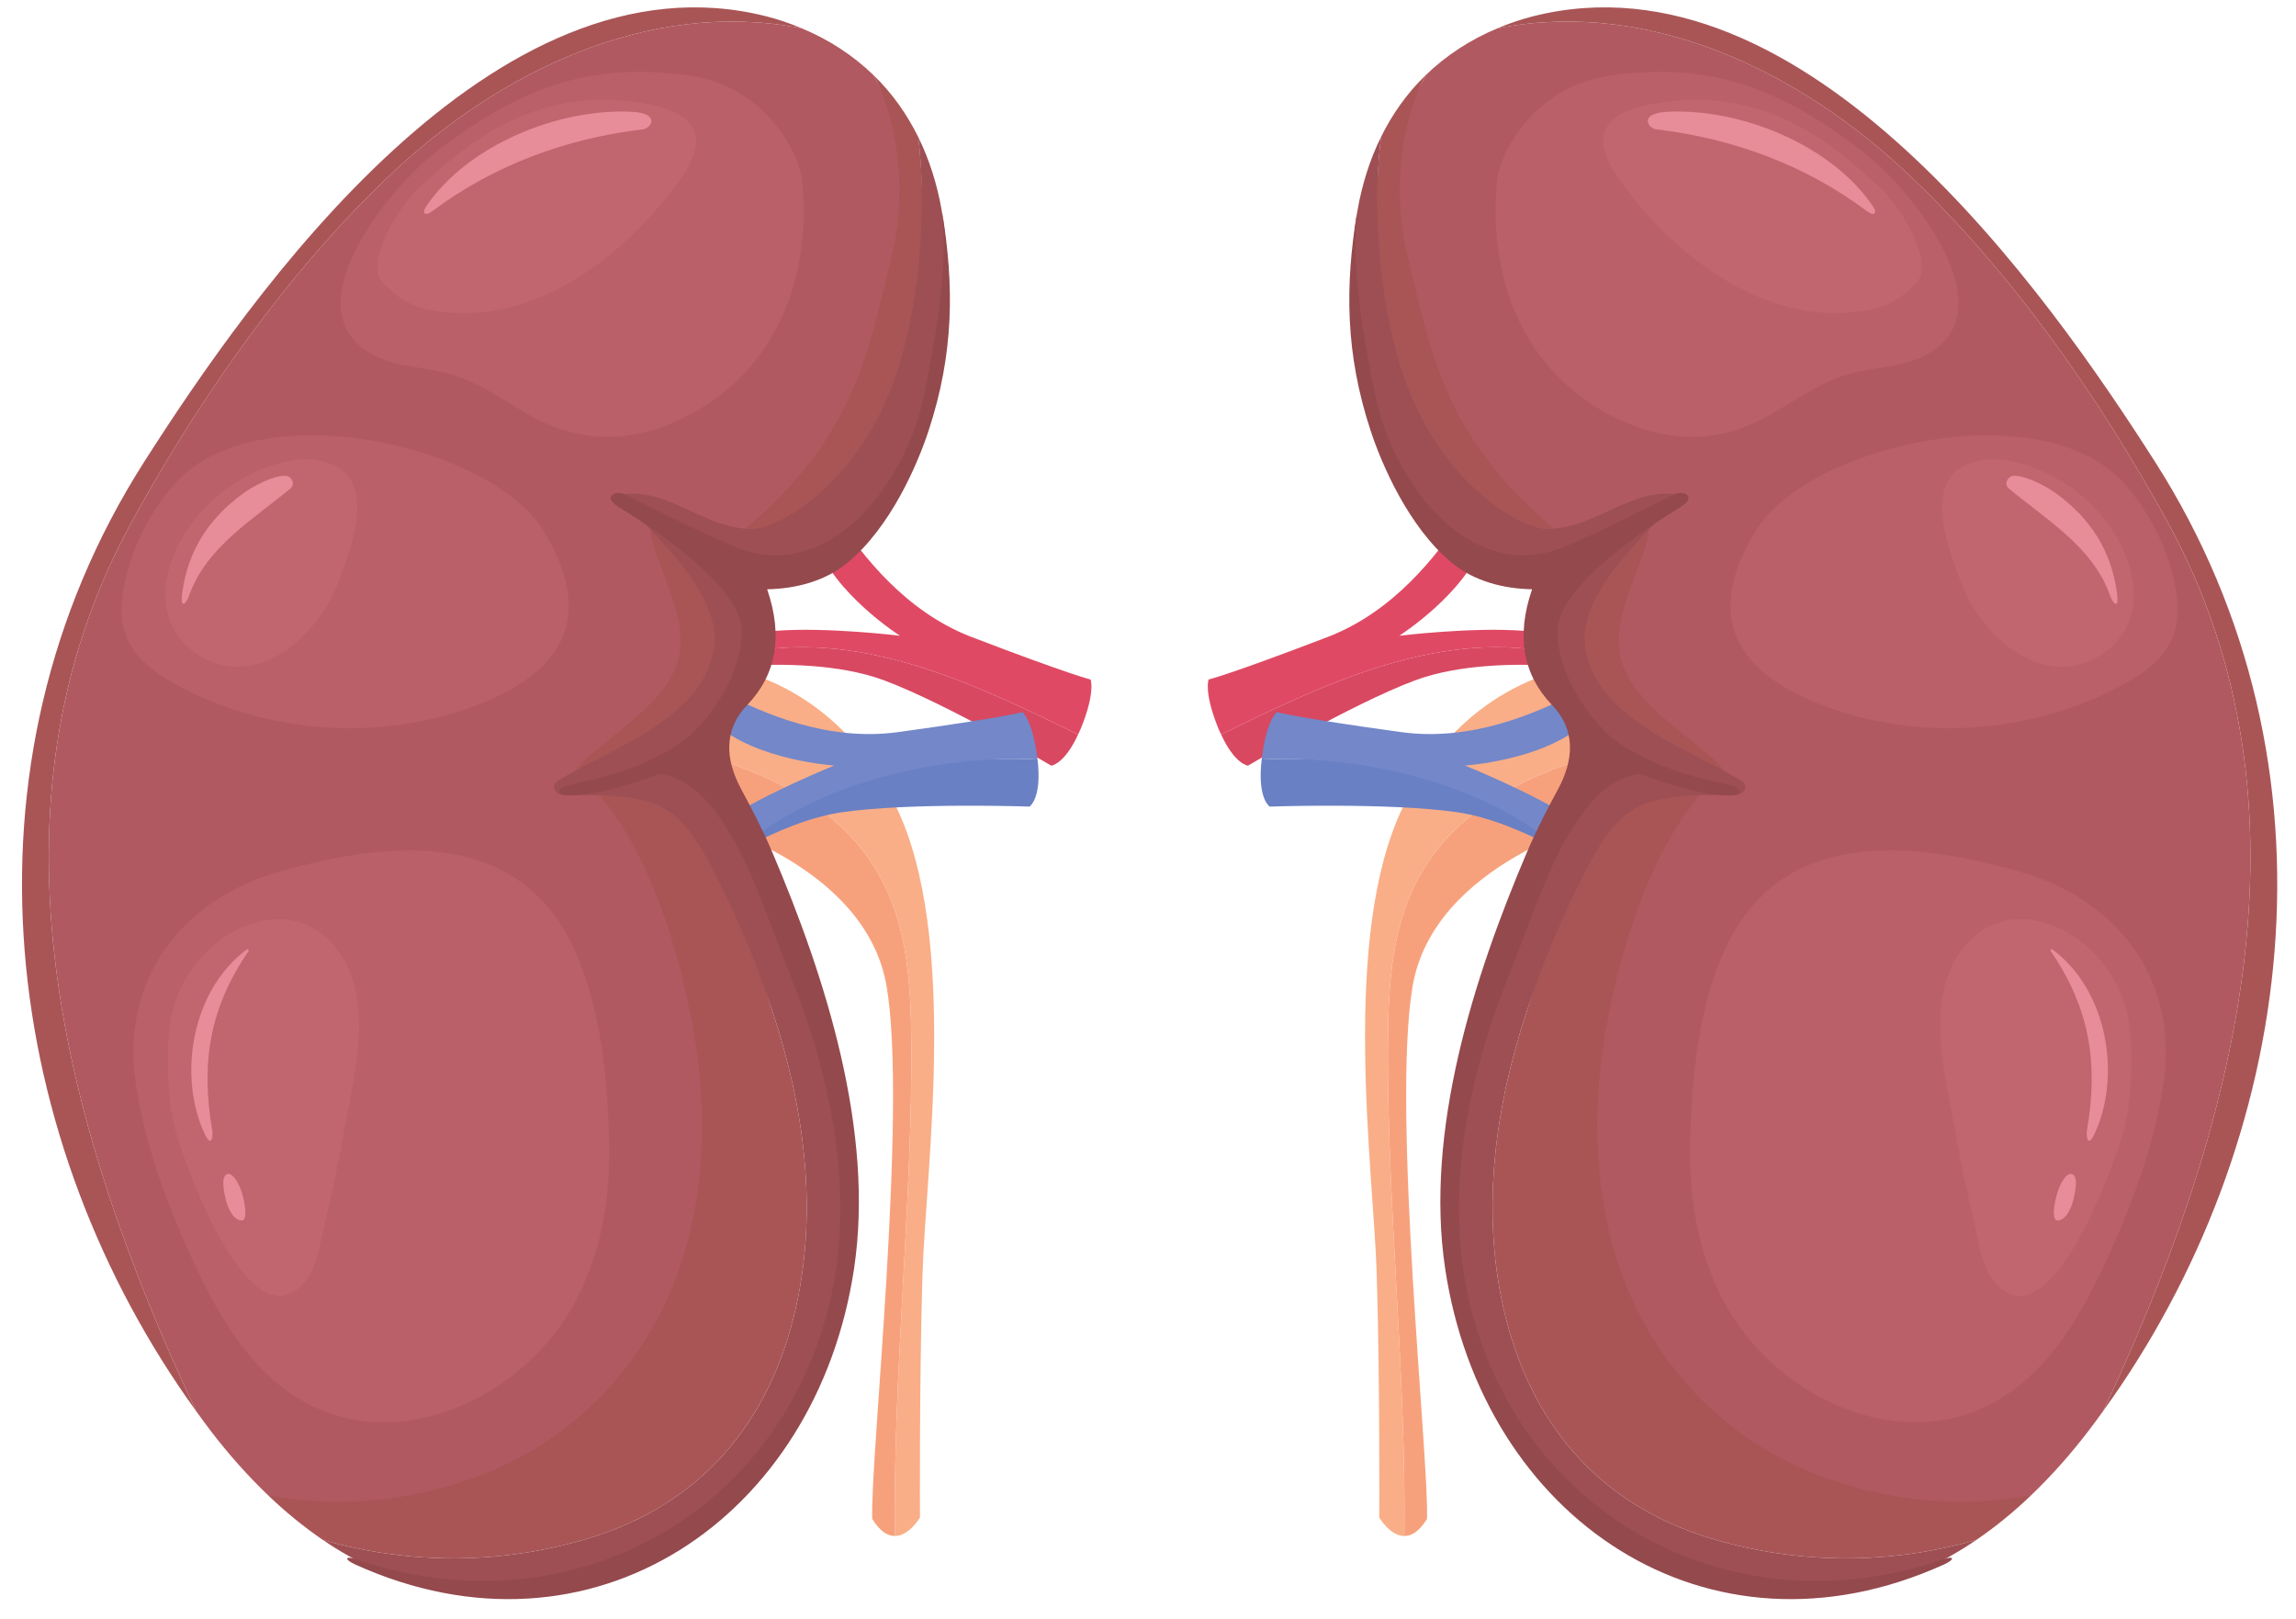 <svg width="95" height="67" viewBox="0 0 95 67" fill="none" xmlns="http://www.w3.org/2000/svg">
<g opacity="0.8">
<path d="M37.092 33.41C34.508 28.032 29.864 27.608 29.864 27.608L29.01 32.679C29.161 32.372 29.32 32.068 29.499 31.77L29.571 31.691L29.507 31.655C29.373 31.58 29.465 31.366 29.61 31.409C32.019 32.118 34.41 33.39 35.901 35.466C37.546 37.756 37.69 40.524 37.708 43.249C37.749 49.748 36.945 56.908 37.026 63.559C37.622 63.559 38.065 62.794 38.065 62.794C38.065 62.794 38.036 57.056 38.17 52.723C38.304 48.391 39.676 38.787 37.092 33.41Z" fill="#F89A69"/>
<path d="M37.707 43.249C37.69 40.524 37.546 37.756 35.901 35.466C34.41 33.39 32.019 32.118 29.61 31.409C29.465 31.366 29.373 31.58 29.506 31.655L29.571 31.691L29.499 31.77C29.32 32.068 29.161 32.372 29.01 32.679L28.799 33.931C28.799 33.931 35.826 35.666 36.689 40.837C37.554 46.009 35.994 60.479 36.09 62.853C36.416 63.383 36.738 63.559 37.026 63.559C36.945 56.908 37.749 49.748 37.707 43.249Z" fill="#F5895B"/>
<path d="M44.606 30.396C44.647 30.309 44.686 30.233 44.726 30.134C45.337 28.622 45.124 28.117 45.124 28.117C45.124 28.117 44.331 27.941 40.203 26.36C37.437 25.301 35.672 22.944 34.715 21.537C34.402 21.838 34.084 22.134 33.76 22.424C34.496 24.561 37.235 26.307 37.235 26.307C37.235 26.307 34.205 25.938 32.088 26.104C31.754 26.13 31.462 26.186 31.203 26.253C31.206 26.486 31.173 26.725 31.124 26.963C35.824 26.12 40.478 28.368 44.606 30.396Z" fill="#D81C3D"/>
<path d="M36.602 28.16C39.26 29.16 43.497 31.683 43.497 31.683C43.497 31.683 44.037 31.632 44.606 30.396C40.478 28.368 35.824 26.12 31.124 26.962C31.083 27.157 31.033 27.352 30.971 27.542C32.238 27.471 34.708 27.448 36.602 28.16Z" fill="#CE1A39"/>
<path d="M42.93 31.428C38.996 31.222 33.744 32.138 30.734 34.504C30.806 34.676 30.87 34.85 30.925 35.028C32.042 34.435 33.484 33.805 34.859 33.608C37.669 33.204 42.598 33.376 42.598 33.376C42.598 33.376 43.121 33.043 42.93 31.428Z" fill="#4360B5"/>
<path d="M30.042 35.338C30.276 35.221 30.528 35.126 30.771 35.02C33.708 32.439 38.839 31.214 42.93 31.428L42.929 31.425C42.737 29.807 42.307 29.466 42.307 29.466C42.307 29.466 41.527 29.694 37.148 30.296C34.214 30.699 31.533 29.484 30.017 28.711C29.887 29.126 29.75 29.538 29.606 29.949C31.28 31.466 34.52 31.678 34.52 31.678C34.52 31.678 31.687 32.813 29.912 33.979C29.632 34.163 29.403 34.352 29.208 34.536C29.418 34.905 29.545 35.341 29.625 35.777C29.718 35.719 29.829 35.654 29.937 35.588C29.908 35.496 29.93 35.393 30.042 35.338Z" fill="#5069BB"/>
<path d="M36.149 3.115C35.312 2.305 34.307 1.637 33.133 1.154H33.082C26.798 -0.043 20.617 3.001 16.143 7.24C11.891 11.267 8.257 16.469 5.449 21.597C-1.039 33.442 2.722 46.928 8.111 58.386C8.316 58.671 8.522 58.953 8.734 59.23C9.458 60.174 10.245 61.061 11.087 61.869C13.678 62.985 16.885 62.419 19.87 61.316C24.497 59.606 28.28 56.27 29.312 51.473C29.836 49.036 29.862 45.595 29.493 43.135C28.955 39.544 26.388 36.194 26.209 32.567C26.119 30.762 27.984 29.741 28.799 28.117C30.013 25.699 32.01 23.624 33.388 21.486C35.372 18.409 37.093 14.559 38.005 10.954C38.618 8.534 37.315 5.371 36.149 3.115Z" fill="#9E3038"/>
<path d="M5.449 21.597C8.257 16.47 11.891 11.267 16.143 7.24C20.617 3.001 26.798 -0.043 33.082 1.154H33.133C32.685 0.969 32.219 0.805 31.721 0.679C20.416 -2.197 10.372 12.207 5.968 19.107C-2.107 31.758 0.136 47.355 8.111 58.386C2.722 46.928 -1.04 33.442 5.449 21.597Z" fill="#942A2C"/>
<path d="M17.575 65.649C19.119 66.027 20.767 66.093 22.517 65.745C24.233 65.403 25.849 64.729 27.311 63.803C26.954 64.008 26.597 64.212 26.22 64.388C23.424 65.694 20.517 65.802 17.575 65.649Z" fill="#942A2C"/>
<path d="M30.102 26.686C30.498 23.412 27.431 22.204 27.029 21.486C26.397 22.441 28.68 25.187 28.039 27.37C27.397 29.554 23.832 31.176 23.631 32.245C26.884 31.865 29.885 28.49 30.102 26.686Z" fill="#942A2C"/>
<path d="M24.336 63.661C29.003 62.26 31.855 58.858 32.924 54.146C33.859 50.027 33.264 45.744 31.94 41.781C31.257 39.735 30.872 37.596 29.864 35.687C29.385 34.782 28.708 33.494 27.775 32.991C27.398 32.788 24.736 32.406 24.251 32.33C26.835 34.791 28.271 39.789 28.791 43.254C29.159 45.714 29.146 48.222 28.623 50.657C27.591 55.456 24.381 59.381 19.755 61.091C16.77 62.194 13.84 62.383 11.087 61.869C11.803 62.556 12.563 63.178 13.362 63.724C16.947 64.743 20.709 64.75 24.336 63.661Z" fill="#942A2C"/>
<path d="M37.212 15.513C38.313 12.199 38.294 8.13 37.995 5.673C37.531 4.735 36.927 3.87 36.149 3.115C37.315 5.371 37.473 8.315 36.861 10.736C35.949 14.34 35.46 18.013 30.834 21.873C30.929 21.881 31.025 21.887 31.122 21.886C32.28 21.873 35.724 19.993 37.212 15.513Z" fill="#942A2C"/>
<path d="M29.864 23.272C29.778 23.395 29.694 23.519 29.608 23.643C30.465 24.469 31.354 25.437 31.346 26.686C31.515 25.8 31.511 24.837 31.128 23.769C32.548 23.93 33.931 23.22 35.087 22.155C33.906 23.135 32.987 23.104 32.815 23.157C32.165 23.357 30.744 23.334 29.864 23.272Z" fill="#942A2C"/>
<path d="M37.092 19.614C37.194 19.438 37.289 19.262 37.377 19.087C37.282 19.272 37.187 19.446 37.092 19.614Z" fill="#942A2C"/>
<path d="M26.602 31.836C30.492 32.081 32.306 37.528 33.35 40.591C34.537 44.076 35.206 47.808 34.855 51.473C35.16 49.043 35.052 46.56 34.643 44.152C34.278 41.998 33.675 39.892 32.903 37.85C32.125 35.795 29.778 33.827 29.81 31.557C29.827 30.349 30.629 29.084 31.107 27.608C30.648 28.378 29.453 29.955 28.942 30.448C28.294 31.074 27.474 31.499 26.602 31.836Z" fill="#942A2C"/>
<path d="M31.288 27.238C31.329 27.047 31.344 26.865 31.346 26.686C31.285 27.003 31.203 27.31 31.107 27.608C31.206 27.441 31.273 27.31 31.288 27.238Z" fill="#862328"/>
<path d="M27.311 63.803C30.708 61.849 33.142 58.631 34.229 54.834C34.546 53.726 34.747 52.602 34.855 51.473C34.703 52.691 34.453 53.896 34.072 55.07C32.917 58.615 30.476 61.799 27.311 63.803Z" fill="#862328"/>
<path d="M35.088 22.155C35.707 21.641 36.398 20.842 37.092 19.614C36.572 20.517 35.886 21.42 35.088 22.155Z" fill="#862328"/>
<path d="M37.994 5.673C38.294 8.13 38.193 12.141 37.092 15.454C35.604 19.933 32.28 21.874 31.122 21.886C31.024 21.887 30.929 21.881 30.834 21.874C29.076 21.74 27.683 20.297 25.94 20.435C25.142 20.499 27.788 22.388 28.998 24.55C29.4 25.269 29.645 26.017 29.549 26.74C29.312 28.54 27.833 29.69 26.209 30.617C25.121 31.239 23.968 31.761 23.076 32.309C22.775 32.494 22.945 32.901 23.325 32.901C24.116 32.901 25.153 32.869 26.085 33.015C26.57 33.09 27.028 33.211 27.405 33.415C28.338 33.917 28.919 34.894 29.397 35.8C30.404 37.709 31.256 39.735 31.94 41.782C33.264 45.744 33.859 50.027 32.924 54.147C31.855 58.858 29.003 62.26 24.335 63.661C20.709 64.75 16.947 64.743 13.362 63.724C14.661 64.609 16.067 65.279 17.574 65.649C20.517 65.803 23.424 65.695 26.22 64.388C26.597 64.213 26.954 64.009 27.31 63.804C30.476 61.8 32.917 58.616 34.071 55.07C34.453 53.896 34.703 52.691 34.855 51.473C35.206 47.808 34.537 44.077 33.349 40.592C32.306 37.528 30.491 32.081 26.602 31.836C27.474 31.499 28.294 31.074 28.942 30.448C29.453 29.955 30.648 28.378 31.107 27.608C31.203 27.31 31.285 27.003 31.346 26.686C31.354 25.438 30.465 24.469 29.608 23.643C29.443 23.485 29.279 23.329 29.123 23.18C29.182 23.208 29.469 23.244 29.864 23.272C30.744 23.334 32.165 23.357 32.815 23.157C32.987 23.104 33.906 23.135 35.087 22.156C35.885 21.42 36.572 20.517 37.092 19.614C37.187 19.446 37.282 19.273 37.377 19.088C37.491 18.861 37.597 18.637 37.687 18.418C39.332 14.408 39.853 9.438 37.994 5.673Z" fill="#862328"/>
<path d="M38.978 8.75C39.246 11.164 38.708 14.029 38.212 16.45C37.573 19.573 34.733 23.901 30.893 22.803C30.025 22.554 26.641 20.856 25.858 20.46C25.477 20.269 24.92 20.548 25.565 20.958C26.013 21.243 30.658 24.025 30.688 26.082C30.719 28.185 28.959 30.176 28.287 30.648C26.482 31.922 24.499 32.265 23.544 32.493C23.036 32.615 23.003 32.931 23.582 32.918C24.851 32.892 26.149 32.423 27.292 32.025C28.497 32.177 29.425 33.13 30.3 34.652C31.254 36.31 31.97 38.549 32.694 40.34C34.416 44.605 35.429 49.554 34.282 54.104C32.04 63.009 23.211 67.446 14.759 64.531C14.263 64.36 14.229 64.527 14.703 64.741C24.496 69.176 33.796 62.807 35.339 52.486C36.188 46.807 34.161 40.453 31.967 35.294C31.534 34.278 31.067 33.4 30.659 32.639C30.015 31.439 29.927 30.2 30.915 29.174C32.105 27.937 32.415 26.345 31.742 24.384C32.92 24.363 34.146 24.052 35.078 23.277C36.856 21.801 37.963 19.218 38.423 17.817C39.469 14.637 39.488 11.843 38.978 8.75Z" fill="#791B20"/>
<path d="M33.189 7.44C33.097 6.494 31.782 3.562 28.434 3.115C24.815 2.633 21.847 3.304 17.982 6.335C16.025 7.869 11.9 12.943 15.565 14.75C16.492 15.207 17.567 15.184 18.547 15.454C19.906 15.826 20.973 16.689 22.197 17.333C24.014 18.289 25.944 18.307 27.83 17.498C31.953 15.729 33.606 11.741 33.189 7.44Z" fill="#A73842"/>
<path d="M22.461 21.925C20.283 18.406 10.692 16.216 7.266 19.979C6.083 21.278 5.143 23.246 5.034 25.032C4.92 26.878 6.198 27.793 7.72 28.555C11.494 30.444 16.11 30.668 20.025 29.065C23.481 27.649 24.562 25.318 22.461 21.925Z" fill="#A73842"/>
<path d="M23.824 39.416C21.671 34.572 16.84 34.572 11.571 36.065C7.477 37.225 5.026 40.544 5.603 44.72C5.975 47.416 7.005 50.109 8.154 52.535C9.106 54.545 10.312 56.569 12.228 57.794C16.047 60.235 21.006 58.152 23.333 54.644C24.786 52.455 25.256 49.874 25.203 47.281C25.15 44.732 24.872 41.776 23.824 39.416Z" fill="#A73842"/>
<path d="M19.222 12.956C19.055 12.956 18.886 12.951 18.718 12.939C17.512 12.852 16.747 12.663 15.83 11.692C15.084 10.902 16.434 8.602 17.367 7.74C18.904 6.321 20.411 5.113 22.42 4.505L22.424 4.502L22.459 4.494C23.278 4.249 24.116 4.132 24.971 4.132C25.484 4.132 26.003 4.175 26.526 4.258C28.329 4.546 29.65 5.286 28.143 7.417C26.153 10.233 22.83 12.956 19.222 12.956Z" fill="#B1404B"/>
<path d="M9.824 27.593C9.342 27.593 8.85 27.472 8.365 27.194C5.519 25.57 7.045 21.556 9.862 19.905C10.995 19.24 11.929 19.011 12.654 19.011C13.559 19.011 14.141 19.367 14.383 19.68C15.27 20.829 14.454 22.836 14.005 24.077C13.387 25.784 11.68 27.594 9.824 27.593Z" fill="#B1404B"/>
<path d="M11.57 53.623C9.556 53.623 7.526 47.829 7.23 46.651C6.865 45.2 6.845 42.74 7.188 41.635C7.718 39.926 9.204 38.309 11.146 38.055C11.279 38.038 11.41 38.029 11.538 38.029C12.891 38.029 13.98 38.964 14.481 40.224C15.28 42.229 14.608 44.734 14.243 46.772C14.015 48.048 13.751 49.318 13.451 50.578C13.266 51.353 13.149 52.409 12.601 53.053C12.264 53.451 11.918 53.623 11.57 53.623Z" fill="#B1404B"/>
<path d="M26.149 4.626C23.11 4.469 19.344 6.005 17.63 8.545C17.45 8.812 17.577 8.97 17.877 8.746C20.431 6.829 23.436 5.726 26.599 5.353C26.953 5.311 27.336 4.688 26.149 4.626Z" fill="#E0707F"/>
<path d="M11.813 19.689C11.301 19.674 10.475 20.11 10.012 20.453C8.621 21.483 7.772 22.803 7.54 24.539C7.44 25.291 7.726 24.929 7.816 24.669C8.519 22.627 10.546 21.45 12.026 20.204C12.236 20.027 12.056 19.696 11.813 19.689Z" fill="#E0707F"/>
<path d="M10.299 39.334L10.235 39.271C7.895 40.985 7.353 44.581 8.484 46.951C8.738 47.483 8.828 47.053 8.782 46.781C8.315 44.04 8.637 41.745 10.299 39.334Z" fill="#E0707F"/>
<path d="M9.942 49.167C9.582 48.317 9.239 48.515 9.239 48.932C9.239 49.426 9.474 50.473 9.993 50.504C10.306 50.522 10.09 49.515 9.942 49.167Z" fill="#E0707F"/>
<path d="M58.041 33.41C60.625 28.032 65.27 27.608 65.27 27.608L66.124 32.679C65.972 32.372 65.813 32.068 65.635 31.77L65.562 31.691L65.627 31.655C65.76 31.58 65.669 31.366 65.523 31.409C63.114 32.118 60.724 33.39 59.233 35.466C57.588 37.756 57.443 40.524 57.426 43.249C57.385 49.748 58.188 56.908 58.107 63.559C57.511 63.559 57.068 62.794 57.068 62.794C57.068 62.794 57.097 57.056 56.964 52.723C56.83 48.391 55.458 38.787 58.041 33.41Z" fill="#F89A69"/>
<path d="M57.426 43.249C57.444 40.524 57.588 37.756 59.233 35.466C60.724 33.39 63.114 32.118 65.523 31.409C65.669 31.366 65.76 31.58 65.627 31.655L65.562 31.691L65.635 31.77C65.813 32.068 65.972 32.372 66.124 32.679L66.334 33.931C66.334 33.931 59.308 35.666 58.444 40.837C57.58 46.009 59.14 60.479 59.044 62.853C58.718 63.383 58.395 63.559 58.107 63.559C58.188 56.908 57.385 49.748 57.426 43.249Z" fill="#F5895B"/>
<path d="M50.527 30.396C50.487 30.309 50.447 30.233 50.407 30.134C49.797 28.622 50.009 28.117 50.009 28.117C50.009 28.117 50.802 27.941 54.93 26.36C57.696 25.301 59.461 22.944 60.417 21.537C60.731 21.838 61.05 22.134 61.373 22.424C60.636 24.561 57.898 26.307 57.898 26.307C57.898 26.307 60.928 25.938 63.045 26.104C63.379 26.13 63.671 26.186 63.931 26.253C63.928 26.486 63.96 26.725 64.009 26.963C59.31 26.12 54.656 28.368 50.527 30.396Z" fill="#D81C3D"/>
<path d="M58.531 28.16C55.873 29.16 51.637 31.683 51.637 31.683C51.637 31.683 51.096 31.632 50.527 30.396C54.655 28.368 59.31 26.12 64.009 26.962C64.049 27.157 64.1 27.352 64.163 27.542C62.895 27.471 60.425 27.448 58.531 28.16Z" fill="#CE1A39"/>
<path d="M52.204 31.428C56.137 31.222 61.389 32.138 64.399 34.504C64.327 34.676 64.264 34.85 64.209 35.028C63.092 34.435 61.65 33.805 60.275 33.608C57.464 33.204 52.535 33.376 52.535 33.376C52.535 33.376 52.012 33.043 52.204 31.428Z" fill="#4360B5"/>
<path d="M65.091 35.338C64.857 35.221 64.605 35.126 64.363 35.02C61.425 32.439 56.294 31.214 52.204 31.428V31.425C52.396 29.807 52.826 29.466 52.826 29.466C52.826 29.466 53.606 29.694 57.985 30.296C60.919 30.699 63.601 29.484 65.116 28.711C65.246 29.126 65.384 29.538 65.527 29.949C63.853 31.466 60.613 31.678 60.613 31.678C60.613 31.678 63.446 32.813 65.221 33.979C65.501 34.163 65.73 34.352 65.925 34.536C65.716 34.905 65.589 35.341 65.507 35.777C65.415 35.719 65.304 35.654 65.197 35.588C65.225 35.496 65.203 35.393 65.091 35.338Z" fill="#5069BB"/>
<path d="M58.985 3.115C59.821 2.305 60.827 1.637 62.001 1.154H62.051C68.335 -0.043 74.517 3.001 78.99 7.24C83.242 11.267 86.876 16.469 89.684 21.597C96.173 33.442 92.412 46.928 87.023 58.386C86.817 58.671 86.611 58.953 86.398 59.23C85.676 60.174 84.888 61.061 84.046 61.869C81.455 62.985 78.248 62.419 75.263 61.316C70.637 59.606 66.853 56.27 65.821 51.473C65.297 49.036 65.272 45.595 65.641 43.135C66.179 39.544 68.746 36.194 68.925 32.567C69.013 30.762 67.149 29.741 66.334 28.117C65.12 25.699 63.123 23.624 61.745 21.486C59.762 18.409 58.041 14.559 57.129 10.954C56.516 8.534 57.819 5.371 58.985 3.115Z" fill="#9E3038"/>
<path d="M89.685 21.597C86.876 16.47 83.242 11.267 78.99 7.24C74.517 3.001 68.335 -0.043 62.051 1.154H62.001C62.448 0.969 62.914 0.805 63.413 0.679C74.717 -2.197 84.762 12.207 89.166 19.107C97.241 31.758 94.998 47.355 87.023 58.386C92.412 46.928 96.173 33.442 89.685 21.597Z" fill="#942A2C"/>
<path d="M77.559 65.649C76.016 66.027 74.367 66.093 72.616 65.745C70.9 65.403 69.285 64.729 67.823 63.803C68.18 64.008 68.537 64.212 68.914 64.388C71.71 65.694 74.616 65.802 77.559 65.649Z" fill="#942A2C"/>
<path d="M65.031 26.686C64.636 23.412 67.702 22.204 68.105 21.486C68.736 22.441 66.454 25.187 67.095 27.37C67.736 29.554 71.301 31.176 71.502 32.245C68.249 31.865 65.248 28.49 65.031 26.686Z" fill="#942A2C"/>
<path d="M70.798 63.661C66.13 62.26 63.279 58.858 62.21 54.146C61.275 50.027 61.869 45.744 63.193 41.781C63.877 39.735 64.262 37.596 65.27 35.687C65.748 34.782 66.426 33.494 67.358 32.991C67.736 32.788 70.398 32.406 70.882 32.33C68.298 34.791 66.862 39.789 66.343 43.254C65.974 45.714 65.987 48.222 66.511 50.657C67.542 55.456 70.752 59.381 75.378 61.091C78.364 62.194 81.294 62.383 84.046 61.869C83.33 62.556 82.57 63.178 81.771 63.724C78.186 64.743 74.424 64.75 70.798 63.661Z" fill="#942A2C"/>
<path d="M57.921 15.513C56.82 12.199 56.839 8.13 57.139 5.673C57.601 4.735 58.205 3.87 58.984 3.115C57.819 5.371 57.66 8.315 58.272 10.736C59.185 14.34 59.673 18.013 64.299 21.873C64.204 21.881 64.108 21.887 64.011 21.886C62.853 21.873 59.41 19.993 57.921 15.513Z" fill="#942A2C"/>
<path d="M65.27 23.272C65.355 23.395 65.44 23.519 65.525 23.643C64.668 24.469 63.78 25.437 63.788 26.686C63.618 25.8 63.622 24.837 64.007 23.769C62.586 23.93 61.202 23.22 60.046 22.155C61.228 23.135 62.147 23.104 62.318 23.157C62.968 23.357 64.389 23.334 65.27 23.272Z" fill="#942A2C"/>
<path d="M58.041 19.614C57.939 19.438 57.845 19.262 57.757 19.087C57.851 19.272 57.946 19.446 58.041 19.614Z" fill="#942A2C"/>
<path d="M68.532 31.836C64.641 32.081 62.827 37.528 61.783 40.591C60.596 44.076 59.928 47.808 60.278 51.473C59.973 49.043 60.081 46.56 60.49 44.152C60.856 41.998 61.458 39.892 62.231 37.85C63.008 35.795 65.355 33.827 65.323 31.557C65.306 30.349 64.504 29.084 64.026 27.608C64.485 28.378 65.68 29.955 66.191 30.448C66.84 31.074 67.659 31.499 68.532 31.836Z" fill="#942A2C"/>
<path d="M63.845 27.238C63.804 27.047 63.789 26.865 63.788 26.686C63.848 27.003 63.93 27.31 64.026 27.608C63.927 27.441 63.86 27.31 63.845 27.238Z" fill="#862328"/>
<path d="M67.823 63.803C64.425 61.849 61.992 58.631 60.905 54.834C60.587 53.726 60.386 52.602 60.278 51.473C60.431 52.691 60.68 53.896 61.062 55.07C62.216 58.615 64.657 61.799 67.823 63.803Z" fill="#862328"/>
<path d="M60.045 22.155C59.426 21.641 58.735 20.842 58.041 19.614C58.562 20.517 59.247 21.42 60.045 22.155Z" fill="#862328"/>
<path d="M57.139 5.673C56.839 8.13 56.94 12.141 58.041 15.454C59.529 19.933 62.854 21.874 64.011 21.886C64.109 21.887 64.204 21.881 64.3 21.874C66.057 21.74 67.45 20.297 69.193 20.435C69.991 20.499 67.345 22.388 66.135 24.55C65.733 25.269 65.489 26.017 65.584 26.74C65.821 28.54 67.3 29.69 68.925 30.617C70.013 31.239 71.166 31.761 72.057 32.309C72.359 32.494 72.188 32.901 71.808 32.901C71.017 32.901 69.98 32.869 69.048 33.015C68.563 33.09 68.105 33.211 67.728 33.415C66.795 33.917 66.215 34.894 65.736 35.8C64.728 37.709 63.877 39.735 63.193 41.782C61.869 45.744 61.275 50.027 62.21 54.147C63.279 58.858 66.13 62.26 70.798 63.661C74.424 64.75 78.186 64.743 81.771 63.724C80.473 64.609 79.067 65.279 77.559 65.649C74.616 65.803 71.71 65.695 68.914 64.388C68.537 64.213 68.18 64.009 67.823 63.804C64.657 61.8 62.216 58.616 61.062 55.07C60.68 53.896 60.431 52.691 60.278 51.473C59.929 47.808 60.596 44.077 61.784 40.592C62.828 37.528 64.642 32.081 68.532 31.836C67.66 31.499 66.84 31.074 66.192 30.448C65.681 29.955 64.485 28.378 64.027 27.608C63.93 27.31 63.849 27.003 63.788 26.686C63.78 25.438 64.668 24.469 65.525 23.643C65.69 23.485 65.855 23.329 66.011 23.18C65.951 23.208 65.665 23.244 65.27 23.272C64.389 23.334 62.968 23.357 62.318 23.157C62.147 23.104 61.228 23.135 60.046 22.156C59.248 21.42 58.562 20.517 58.041 19.614C57.947 19.446 57.852 19.273 57.757 19.088C57.643 18.861 57.536 18.637 57.446 18.418C55.802 14.408 55.28 9.438 57.139 5.673Z" fill="#862328"/>
<path d="M56.155 8.75C55.888 11.164 56.426 14.029 56.921 16.45C57.56 19.573 60.401 23.901 64.24 22.803C65.108 22.554 68.492 20.856 69.276 20.46C69.656 20.269 70.213 20.548 69.569 20.958C69.121 21.243 64.475 24.025 64.445 26.082C64.414 28.185 66.175 30.176 66.846 30.648C68.651 31.922 70.634 32.265 71.589 32.493C72.097 32.615 72.13 32.931 71.552 32.918C70.283 32.892 68.985 32.423 67.841 32.025C66.636 32.177 65.708 33.13 64.833 34.652C63.879 36.31 63.163 38.549 62.44 40.34C60.717 44.605 59.706 49.554 60.851 54.104C63.094 63.009 71.923 67.446 80.375 64.531C80.87 64.36 80.904 64.527 80.43 64.741C70.637 69.176 61.337 62.807 59.794 52.486C58.945 46.807 60.972 40.453 63.167 35.294C63.599 34.278 64.066 33.4 64.475 32.639C65.119 31.439 65.206 30.2 64.218 29.174C63.028 27.937 62.718 26.345 63.392 24.384C62.213 24.363 60.987 24.052 60.056 23.277C58.278 21.801 57.171 19.218 56.71 17.817C55.665 14.637 55.645 11.843 56.155 8.75Z" fill="#791B20"/>
<path d="M61.944 7.44C62.036 6.494 63.351 3.562 66.699 3.115C70.319 2.633 73.287 3.304 77.151 6.335C79.108 7.869 83.234 12.943 79.569 14.75C78.642 15.207 77.566 15.184 76.585 15.454C75.228 15.826 74.16 16.689 72.936 17.333C71.12 18.289 69.19 18.307 67.304 17.498C63.18 15.729 61.527 11.741 61.944 7.44Z" fill="#A73842"/>
<path d="M72.672 21.925C74.851 18.406 84.441 16.216 87.868 19.979C89.05 21.278 89.991 23.246 90.1 25.032C90.213 26.878 88.936 27.793 87.414 28.555C83.64 30.444 79.023 30.668 75.108 29.065C71.652 27.649 70.571 25.318 72.672 21.925Z" fill="#A73842"/>
<path d="M71.31 39.416C73.463 34.572 78.293 34.572 83.563 36.065C87.657 37.225 90.107 40.544 89.53 44.72C89.158 47.416 88.129 50.109 86.979 52.535C86.027 54.545 84.822 56.569 82.905 57.794C79.087 60.235 74.127 58.152 71.8 54.644C70.347 52.455 69.877 49.874 69.93 47.281C69.983 44.732 70.261 41.776 71.31 39.416Z" fill="#A73842"/>
<path d="M75.911 12.956C72.303 12.956 68.98 10.233 66.99 7.417C65.483 5.286 66.804 4.546 68.607 4.258C69.13 4.175 69.649 4.132 70.162 4.132C71.016 4.132 71.855 4.249 72.674 4.494L72.709 4.502L72.713 4.505C74.722 5.113 76.229 6.321 77.766 7.74C78.7 8.602 80.049 10.902 79.303 11.692C78.386 12.663 77.622 12.852 76.415 12.939C76.246 12.951 76.078 12.956 75.911 12.956Z" fill="#B1404B"/>
<path d="M85.309 27.593C83.453 27.593 81.745 25.784 81.129 24.077C80.68 22.836 79.863 20.829 80.75 19.68C80.993 19.367 81.574 19.011 82.479 19.011C83.204 19.011 84.138 19.24 85.271 19.905C88.089 21.556 89.614 25.57 86.769 27.194C86.283 27.472 85.791 27.593 85.309 27.593Z" fill="#B1404B"/>
<path d="M83.562 53.623C83.215 53.623 82.869 53.451 82.531 53.053C81.985 52.409 81.867 51.353 81.683 50.578C81.382 49.318 81.118 48.048 80.89 46.772C80.525 44.734 79.854 42.229 80.652 40.224C81.153 38.964 82.243 38.029 83.596 38.029C83.724 38.029 83.855 38.038 83.987 38.055C85.929 38.309 87.416 39.926 87.945 41.635C88.288 42.74 88.268 45.2 87.903 46.651C87.607 47.829 85.577 53.623 83.562 53.623Z" fill="#B1404B"/>
<path d="M68.985 4.626C72.024 4.469 75.79 6.005 77.502 8.545C77.683 8.812 77.556 8.97 77.257 8.746C74.702 6.829 71.697 5.726 68.534 5.353C68.18 5.311 67.797 4.688 68.985 4.626Z" fill="#E0707F"/>
<path d="M83.321 19.689C83.832 19.674 84.658 20.11 85.121 20.453C86.513 21.483 87.361 22.803 87.593 24.539C87.694 25.291 87.407 24.929 87.317 24.669C86.615 22.627 84.587 21.45 83.107 20.204C82.897 20.027 83.078 19.696 83.321 19.689Z" fill="#E0707F"/>
<path d="M84.835 39.334L84.899 39.271C87.238 40.985 87.781 44.581 86.649 46.951C86.395 47.483 86.305 47.053 86.351 46.781C86.819 44.04 86.497 41.745 84.835 39.334Z" fill="#E0707F"/>
<path d="M85.191 49.167C85.552 48.317 85.894 48.515 85.894 48.932C85.894 49.426 85.66 50.473 85.14 50.504C84.828 50.522 85.044 49.515 85.191 49.167Z" fill="#E0707F"/>
</g>
</svg>
